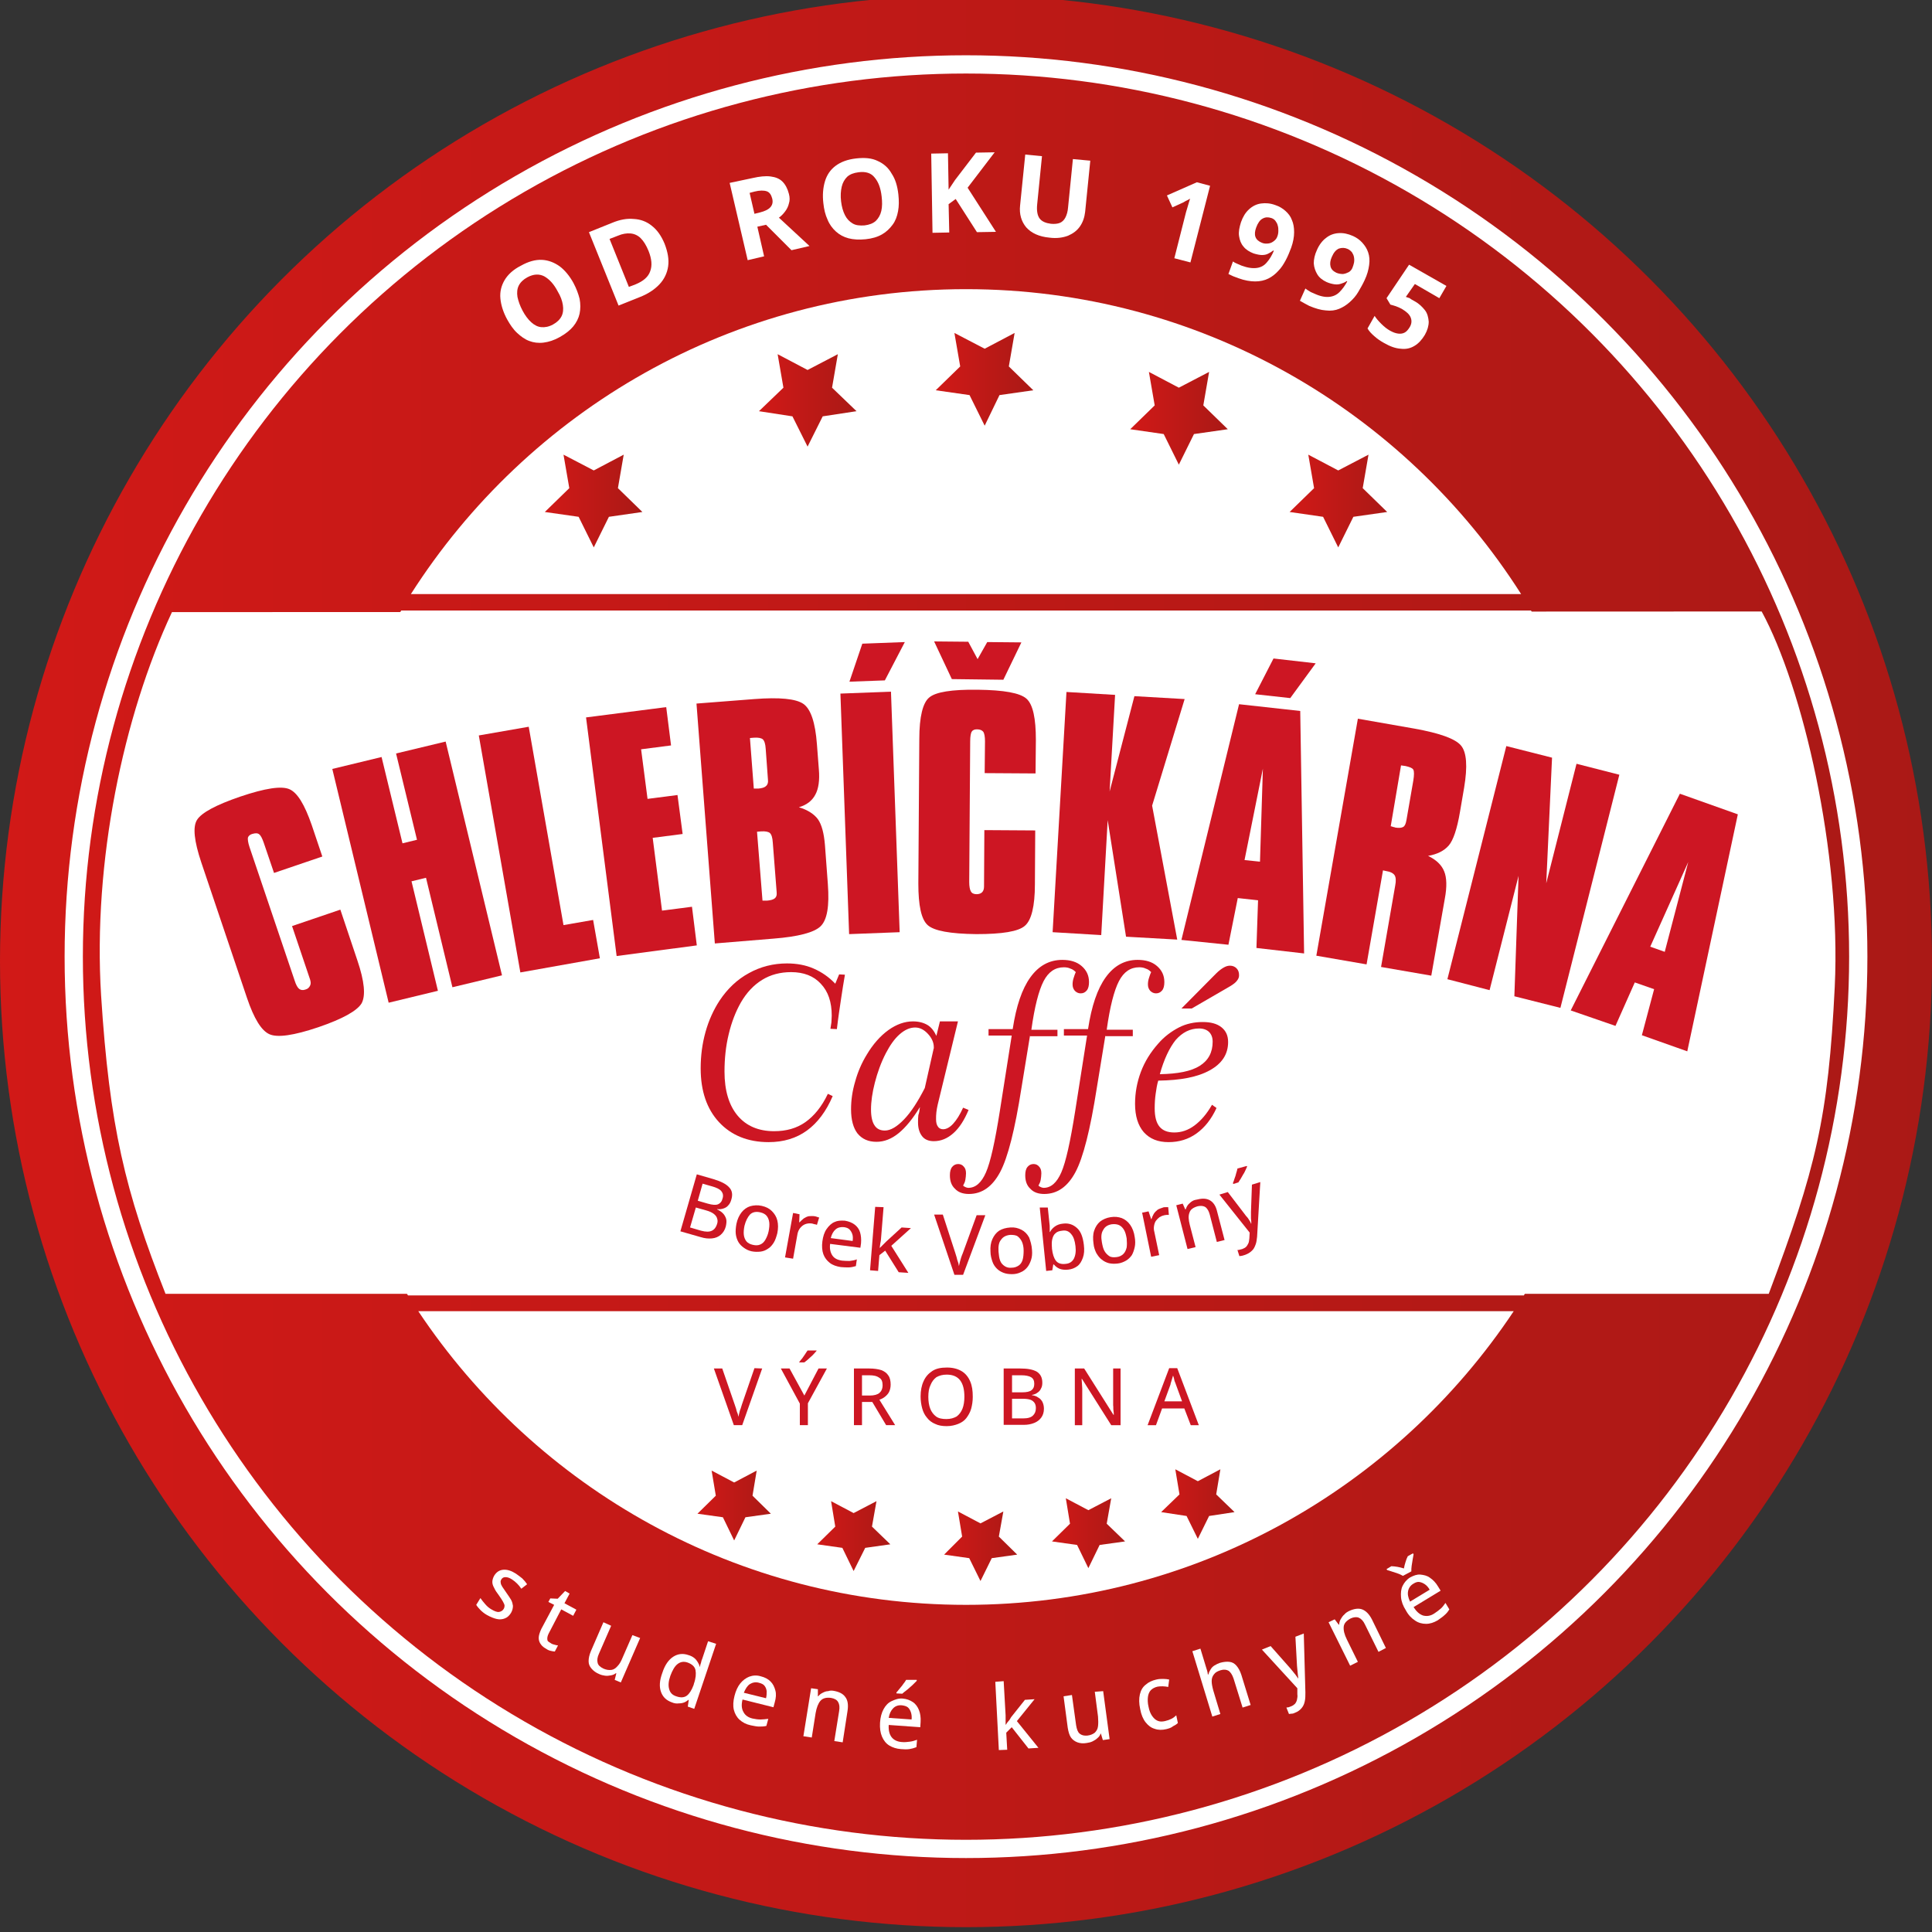 <?xml version="1.0" encoding="utf-8"?>
<!-- Generator: Adobe Illustrator 27.6.1, SVG Export Plug-In . SVG Version: 6.00 Build 0)  -->
<svg version="1.1" id="Vrstva_1" xmlns="http://www.w3.org/2000/svg" xmlns:xlink="http://www.w3.org/1999/xlink" x="0px" y="0px"
	 viewBox="0 0 600 600" style="enable-background:new 0 0 600 600;" xml:space="preserve">
<rect x="0" y="0" width="600" height="600" fill="#333333" stroke="none"/>
<style type="text/css">
	.st0{fill:url(#SVGID_1_);}
	.st1{fill:#FFFFFF;}
	.st2{fill:url(#SVGID_00000070805502741047553080000012286616903452107172_);}
	.st3{fill:url(#SVGID_00000036215745201592855340000010694081383473362849_);}
	.st4{fill:url(#SVGID_00000050630280286577117180000005891935740368482457_);}
	.st5{fill:url(#SVGID_00000023240214070272725660000006047334245076208564_);}
	.st6{fill:url(#SVGID_00000173870266957544543560000005867595826119583382_);}
	.st7{fill:none;stroke:#FFFFFF;stroke-width:5.669;stroke-miterlimit:10;}
	.st8{fill:url(#SVGID_00000140012516948700624840000006673890698214017933_);}
	.st9{fill:url(#SVGID_00000163040282991910224820000002894968664185828781_);}
	.st10{fill:url(#SVGID_00000134963194623398814720000011486697150274039724_);}
	.st11{fill:url(#SVGID_00000128456217507033285200000004343844423825436308_);}
	.st12{fill:url(#SVGID_00000051372045955283411480000008178315572094670783_);}
	.st13{fill:#CD1623;}
</style>
<g id="Background">
</g>
<g id="Objects">
	
		<linearGradient id="SVGID_1_" gradientUnits="userSpaceOnUse" x1="0" y1="300.697" x2="600" y2="300.697" gradientTransform="matrix(1 0 0 -1 0 599.197)">
		<stop  offset="0" style="stop-color:#D11917"/>
		<stop  offset="1" style="stop-color:#AA1916"/>
	</linearGradient>
	<circle class="st0" cx="300" cy="298.5" r="300"/>
	<g>
		<path class="st1" d="M472.4,184.5c-36.2-56.9-99.9-94.7-172.4-94.7s-136.1,37.8-172.4,94.7H472.4z"/>
		<path class="st1" d="M473.3,402.2c19.6-31.3,30.9-68.4,30.9-108.1c0-38.2-10.5-74-28.8-104.6v0.1H124.6
			c-18.3,30.6-28.8,66.3-28.8,104.6c0,39.7,11.3,76.7,30.9,108.1h346.6V402.2z"/>
		<path class="st1" d="M129.9,407.2c36.6,54.9,99.1,91.2,170.1,91.2s133.5-36.2,170.1-91.2H129.9z"/>
	</g>
	<g>
		<g>
			
				<linearGradient id="SVGID_00000181077146166648918760000001970702184646649266_" gradientUnits="userSpaceOnUse" x1="169.245" y1="443.597" x2="199.514" y2="443.597" gradientTransform="matrix(1 0 0 -1 0 599.197)">
				<stop  offset="0" style="stop-color:#D11917"/>
				<stop  offset="1" style="stop-color:#AA1916"/>
			</linearGradient>
			<polygon style="fill:url(#SVGID_00000181077146166648918760000001970702184646649266_);" points="184.4,170 179.7,160.5 
				169.2,159 176.8,151.6 175,141.2 184.4,146.1 193.7,141.2 191.9,151.6 199.5,159 189.1,160.5 			"/>
		</g>
		<g>
			
				<linearGradient id="SVGID_00000049909894814216064590000000068589640775321020_" gradientUnits="userSpaceOnUse" x1="290.6" y1="481.397" x2="320.869" y2="481.397" gradientTransform="matrix(1 0 0 -1 0 599.197)">
				<stop  offset="0" style="stop-color:#D11917"/>
				<stop  offset="1" style="stop-color:#AA1916"/>
			</linearGradient>
			<polygon style="fill:url(#SVGID_00000049909894814216064590000000068589640775321020_);" points="305.8,132.2 301.1,122.7 
				290.6,121.2 298.2,113.8 296.4,103.4 305.8,108.3 315.1,103.4 313.3,113.8 320.9,121.2 310.4,122.7 			"/>
		</g>
		<g>
			
				<linearGradient id="SVGID_00000070108271585486307210000000430681624680743604_" gradientUnits="userSpaceOnUse" x1="351" y1="469.297" x2="381.269" y2="469.297" gradientTransform="matrix(1 0 0 -1 0 599.197)">
				<stop  offset="0" style="stop-color:#D11917"/>
				<stop  offset="1" style="stop-color:#AA1916"/>
			</linearGradient>
			<polygon style="fill:url(#SVGID_00000070108271585486307210000000430681624680743604_);" points="366.1,144.3 361.4,134.8 
				351,133.3 358.6,125.9 356.8,115.5 366.1,120.4 375.5,115.5 373.7,125.9 381.3,133.3 370.8,134.8 			"/>
		</g>
		<g>
			
				<linearGradient id="SVGID_00000052067757743394442680000017903304856675153821_" gradientUnits="userSpaceOnUse" x1="235.7" y1="474.847" x2="265.969" y2="474.847" gradientTransform="matrix(1 0 0 -1 0 599.197)">
				<stop  offset="0" style="stop-color:#D11917"/>
				<stop  offset="1" style="stop-color:#AA1916"/>
			</linearGradient>
			<polygon style="fill:url(#SVGID_00000052067757743394442680000017903304856675153821_);" points="250.8,138.7 246.1,129.3 
				235.7,127.7 243.3,120.4 241.5,110 250.8,114.9 260.2,110 258.4,120.4 266,127.7 255.5,129.3 			"/>
		</g>
		<g>
			
				<linearGradient id="SVGID_00000059267957223886152560000009698991954784987547_" gradientUnits="userSpaceOnUse" x1="400.5" y1="443.597" x2="430.769" y2="443.597" gradientTransform="matrix(1 0 0 -1 0 599.197)">
				<stop  offset="0" style="stop-color:#D11917"/>
				<stop  offset="1" style="stop-color:#AA1916"/>
			</linearGradient>
			<polygon style="fill:url(#SVGID_00000059267957223886152560000009698991954784987547_);" points="415.6,170 410.9,160.5 
				400.5,159 408.1,151.6 406.3,141.2 415.6,146.1 425,141.2 423.2,151.6 430.8,159 420.3,160.5 			"/>
		</g>
	</g>
	<circle class="st7" cx="300" cy="297.1" r="277.1"/>
	<g>
		<path class="st1" d="M158.7,500.9c-0.5,0.8-1.1,1.4-1.9,1.7c-0.7,0.3-1.6,0.4-2.5,0.2s-1.9-0.6-3-1.2c-0.9-0.5-1.6-1.1-2.1-1.6
			s-1-1.1-1.3-1.6l1.3-2.1c0.4,0.6,0.9,1.2,1.5,1.9c0.6,0.7,1.2,1.2,1.9,1.6c1,0.6,1.8,0.9,2.4,0.8c0.6-0.1,1.1-0.4,1.4-0.9
			c0.2-0.3,0.3-0.7,0.3-1s-0.2-0.8-0.5-1.3s-0.7-1.2-1.3-2s-1.1-1.5-1.4-2.2c-0.4-0.7-0.6-1.3-0.6-1.9s0.2-1.3,0.6-2
			c0.7-1.1,1.6-1.7,2.8-1.8c1.2-0.1,2.5,0.3,3.9,1.2c0.7,0.5,1.4,1,2,1.5c0.6,0.6,1.1,1.2,1.5,1.8l-1.8,1.4
			c-0.4-0.6-0.8-1.1-1.3-1.6s-1-0.9-1.6-1.3c-0.8-0.5-1.4-0.7-2-0.7s-1,0.2-1.3,0.7c-0.2,0.3-0.3,0.7-0.2,1c0,0.4,0.2,0.8,0.5,1.3
			s0.8,1.1,1.3,1.9c0.6,0.8,1,1.5,1.4,2.1c0.4,0.7,0.5,1.3,0.6,1.9C159.3,499.5,159.1,500.2,158.7,500.9z"/>
		<path class="st1" d="M171.2,510.4c0.3,0.2,0.7,0.3,1.1,0.4c0.4,0.1,0.7,0.2,1,0.2l-1,1.9c-0.3,0-0.7-0.1-1.2-0.2
			c-0.5-0.1-1-0.3-1.4-0.6c-0.7-0.4-1.3-0.8-1.7-1.4c-0.4-0.5-0.7-1.2-0.7-2s0.3-1.7,0.8-2.8l4-7.5l-1.8-0.9l0.6-1.1l2.3,0.1
			l2.3-2.4l1.4,0.8l-1.6,3l3.7,2l-1,1.9l-3.7-2l-3.9,7.5c-0.4,0.8-0.5,1.4-0.4,2S170.7,510,171.2,510.4z"/>
		<path class="st1" d="M198.8,508.7l-6,13.8l-1.9-0.8l0.5-2l-0.1-0.1c-0.5,0.4-1,0.6-1.6,0.7s-1.2,0.2-1.8,0.1s-1.2-0.2-1.8-0.5
			c-1-0.4-1.8-1-2.4-1.7c-0.6-0.7-0.9-1.4-0.9-2.3c0-0.9,0.2-1.9,0.7-3.1l3.9-9l2.4,1.1l-3.8,8.7c-0.5,1.1-0.6,2-0.4,2.8
			c0.2,0.8,0.8,1.3,1.8,1.8c0.9,0.4,1.7,0.5,2.5,0.4c0.7-0.1,1.3-0.5,1.9-1.2c0.6-0.6,1.1-1.5,1.5-2.5l3.1-7.1L198.8,508.7z"/>
		<path class="st1" d="M208.7,528.7c-1.7-0.6-2.8-1.6-3.4-3.2c-0.6-1.6-0.5-3.6,0.4-6c0.8-2.5,2-4.1,3.4-5s3-1.1,4.7-0.5
			c0.7,0.2,1.3,0.5,1.8,0.9s0.8,0.8,1.1,1.3s0.5,0.9,0.6,1.4h0.1c0-0.3,0.1-0.7,0.3-1.2c0.1-0.5,0.2-0.9,0.4-1.3l1.8-5.4l2.5,0.8
			l-6.8,20.2l-2-0.7l0.3-2.1h-0.1c-0.4,0.3-0.8,0.6-1.3,0.8s-1.1,0.3-1.7,0.3C210.1,529.1,209.4,529,208.7,528.7z M210,526.8
			c1.4,0.5,2.5,0.4,3.3-0.2c0.8-0.6,1.5-1.7,2.1-3.3l0.1-0.4c0.6-1.7,0.7-3.1,0.5-4.2c-0.2-1.1-1.1-1.9-2.5-2.4
			c-1.2-0.4-2.2-0.2-3.1,0.5c-0.9,0.7-1.6,2-2.2,3.6c-0.6,1.7-0.7,3-0.4,4.1C208.1,525.7,208.8,526.4,210,526.8z"/>
		<path class="st1" d="M236.3,520.6c1.2,0.3,2.2,0.8,3,1.6s1.2,1.7,1.5,2.8s0.2,2.3-0.2,3.7l-0.4,1.5l-9.6-2.4
			c-0.4,1.6-0.3,2.9,0.3,3.9c0.5,1,1.5,1.7,2.8,2c0.9,0.2,1.7,0.3,2.5,0.3c0.7,0,1.5-0.1,2.4-0.2L238,536c-0.8,0.2-1.6,0.2-2.3,0.2
			s-1.6-0.2-2.6-0.4c-1.4-0.3-2.5-0.9-3.4-1.7s-1.5-1.9-1.8-3.1c-0.3-1.3-0.2-2.7,0.2-4.3s1-2.9,1.8-3.9s1.8-1.7,2.8-2.1
			C233.8,520.3,235,520.2,236.3,520.6z M235.7,522.6c-1-0.3-2-0.1-2.8,0.4s-1.4,1.5-1.9,2.7l6.9,1.7c0.2-0.8,0.2-1.5,0.2-2.2
			c-0.1-0.7-0.3-1.2-0.7-1.7C237.1,523.1,236.5,522.8,235.7,522.6z"/>
		<path class="st1" d="M258.9,525.1c1.7,0.3,2.9,0.9,3.6,1.9c0.8,1,1,2.5,0.7,4.4l-1.5,9.7l-2.6-0.4l1.5-9.3
			c0.2-1.2,0.1-2.1-0.3-2.8s-1.1-1.1-2.2-1.3c-1.5-0.2-2.6,0.1-3.3,0.9s-1.2,2.1-1.5,3.8l-1.2,7.6l-2.6-0.4l2.4-14.9l2.1,0.3v2.2
			h0.1c0.4-0.5,0.8-0.8,1.4-1.1c0.6-0.3,1.1-0.5,1.7-0.5C257.7,525,258.3,525,258.9,525.1z"/>
		<path class="st1" d="M280.3,527.5c1.3,0.1,2.3,0.5,3.2,1.1c0.9,0.6,1.5,1.5,1.9,2.5s0.6,2.3,0.5,3.7l-0.1,1.6l-9.8-0.7
			c-0.1,1.6,0.2,2.9,0.9,3.8c0.7,0.9,1.8,1.4,3.1,1.5c0.9,0.1,1.7,0,2.5-0.1s1.5-0.3,2.3-0.6l-0.2,2.3c-0.8,0.3-1.5,0.5-2.2,0.6
			s-1.6,0.1-2.6,0c-1.4-0.1-2.6-0.5-3.6-1.1s-1.8-1.6-2.3-2.8s-0.7-2.6-0.6-4.3s0.5-3.1,1.1-4.2c0.6-1.1,1.4-2,2.5-2.5
			S279,527.4,280.3,527.5z M280.1,529.6c-1.1-0.1-2,0.2-2.7,0.9s-1.2,1.7-1.4,3l7.1,0.5c0.1-0.8,0-1.6-0.2-2.2
			c-0.2-0.6-0.5-1.2-1-1.6C281.5,529.9,280.9,529.7,280.1,529.6z M284.7,521.7v0.3c-0.2,0.2-0.5,0.5-0.9,0.9s-0.7,0.7-1.2,1.1
			c-0.4,0.4-0.8,0.7-1.3,1.1c-0.4,0.3-0.8,0.6-1.1,0.9l-1.8-0.1v-0.3c0.3-0.3,0.6-0.7,1-1.2s0.8-0.9,1.1-1.4
			c0.4-0.5,0.7-0.9,0.9-1.3H284.7z"/>
		<path class="st1" d="M311.7,522.1l0.6,10.6c0,0.4,0,0.9,0,1.4s0,1,0,1.5h0.1c0.2-0.3,0.4-0.7,0.8-1.1s0.6-0.9,0.8-1.2l4.3-5.4
			l3-0.2l-5.5,6.8l6.7,8.3l-3.1,0.2l-5.2-6.6l-1.7,1.7l0.3,5.3l-2.6,0.1l-1.1-21.2L311.7,522.1z"/>
		<path class="st1" d="M342.6,525.2l2,14.9l-2.1,0.3l-0.6-2h-0.1c-0.2,0.6-0.5,1-1,1.4c-0.4,0.4-0.9,0.7-1.5,1s-1.2,0.4-1.8,0.5
			c-1.1,0.2-2.1,0.1-2.9-0.2s-1.5-0.8-2-1.5s-0.8-1.8-1-3l-1.3-9.8l2.6-0.4l1.3,9.4c0.2,1.2,0.5,2.1,1.1,2.6s1.4,0.7,2.4,0.6
			c1-0.1,1.8-0.5,2.3-0.9c0.5-0.5,0.9-1.1,1-2s0.1-1.8,0-3l-1-7.7L342.6,525.2z"/>
		<path class="st1" d="M362.2,537c-1.3,0.3-2.5,0.3-3.6-0.1c-1.1-0.3-2-1-2.8-2s-1.4-2.4-1.7-4.1c-0.4-1.8-0.4-3.3-0.1-4.6
			s0.9-2.3,1.8-3c0.9-0.8,2-1.3,3.3-1.6c0.8-0.2,1.5-0.2,2.2-0.2s1.3,0.1,1.8,0.2l-0.3,2.3c-0.5-0.1-1.1-0.2-1.7-0.2s-1.1,0-1.6,0.1
			c-0.9,0.2-1.6,0.6-2.1,1.1s-0.8,1.3-0.9,2.1s-0.1,1.9,0.2,3.1c0.2,1.1,0.6,2.1,1.1,2.8s1,1.2,1.7,1.5s1.4,0.3,2.3,0.1
			c0.8-0.2,1.4-0.4,2-0.7s1.1-0.7,1.5-1.1l0.5,2.4c-0.4,0.4-0.9,0.7-1.5,1C363.7,536.6,363,536.8,362.2,537z"/>
		<path class="st1" d="M372.8,512l1.7,5.6c0.1,0.4,0.3,0.9,0.4,1.3c0.1,0.4,0.2,0.8,0.2,1.1h0.2c0.1-0.6,0.4-1.1,0.7-1.6
			c0.3-0.5,0.7-0.9,1.2-1.2s1.1-0.6,1.7-0.8c1.1-0.3,2.1-0.4,2.9-0.3c0.9,0.1,1.6,0.5,2.2,1.2s1.1,1.6,1.5,2.8l2.9,9.4l-2.5,0.8
			l-2.8-9c-0.4-1.2-0.9-1.9-1.5-2.4c-0.7-0.4-1.5-0.5-2.5-0.2s-1.7,0.7-2.1,1.3c-0.5,0.6-0.7,1.3-0.7,2.1s0.2,1.8,0.5,2.9l2.2,7.3
			l-2.5,0.8l-6.2-20.3L372.8,512z"/>
		<path class="st1" d="M391.9,512.3l2.7-1.1l6.1,6.9c0.3,0.4,0.6,0.7,0.9,1.1c0.3,0.3,0.5,0.7,0.8,1c0.2,0.3,0.5,0.7,0.7,1h0.1
			c-0.1-0.5-0.1-1.1-0.2-1.7c-0.1-0.7-0.1-1.4-0.2-2.1l-0.5-9.1l2.6-1l0.5,18.3c0,1,0,1.9-0.2,2.8s-0.5,1.5-1,2.1s-1.2,1.1-2,1.4
			c-0.4,0.2-0.7,0.3-1.1,0.3s-0.6,0.1-0.8,0.1l-0.8-2c0.2,0,0.4-0.1,0.7-0.1c0.3-0.1,0.5-0.2,0.8-0.3c0.5-0.2,0.9-0.5,1.2-0.8
			c0.3-0.4,0.5-0.8,0.6-1.3s0.2-1,0.1-1.6v-1.9L391.9,512.3z"/>
		<path class="st1" d="M419,500.3c1.5-0.7,2.9-0.9,4-0.5s2.2,1.4,3.1,3.2l4.3,8.8l-2.3,1.2l-4.2-8.5c-0.5-1.1-1.2-1.8-1.9-2.1
			c-0.7-0.3-1.6-0.2-2.5,0.2c-1.3,0.7-2.1,1.5-2.2,2.6s0.2,2.4,1,4l3.4,6.9l-2.4,1.2l-6.7-13.5l1.9-0.9l1.3,1.7l0.1-0.1
			c0-0.6,0.2-1.2,0.5-1.7s0.6-1,1.1-1.4C417.9,500.9,418.4,500.6,419,500.3z"/>
		<path class="st1" d="M435.7,489.4c-0.4-0.2-0.9-0.5-1.5-0.7s-1.2-0.4-1.8-0.6c-0.6-0.2-1.2-0.4-1.6-0.5l-0.2-0.3l1.5-0.9
			c0.6,0,1.2,0.1,1.9,0.2c0.7,0.1,1.3,0.3,2,0.5c0.1-0.7,0.3-1.3,0.5-2s0.4-1.2,0.7-1.8l1.6-0.9l0.2,0.3c-0.1,0.5-0.2,1-0.3,1.7
			c-0.1,0.6-0.2,1.3-0.3,1.9c-0.1,0.6-0.1,1.2-0.1,1.7L435.7,489.4z M437.9,489.9c1.1-0.6,2.2-1,3.2-0.9s2.1,0.3,3,1
			c0.9,0.6,1.8,1.5,2.5,2.7l0.8,1.3l-8.4,5.1c0.9,1.4,1.8,2.2,2.9,2.6c1.1,0.3,2.3,0.2,3.5-0.6c0.8-0.5,1.4-1,2-1.5s1-1.1,1.5-1.8
			l1.2,2c-0.4,0.7-0.9,1.3-1.5,1.8c-0.5,0.5-1.3,1-2.1,1.6c-1.2,0.7-2.4,1.1-3.6,1.1s-2.4-0.3-3.4-1c-1.1-0.7-2.1-1.7-2.9-3.2
			c-0.9-1.4-1.4-2.8-1.5-4.1c-0.1-1.3,0-2.5,0.5-3.5S436.8,490.6,437.9,489.9z M439,491.8c-0.9,0.5-1.5,1.3-1.7,2.3s0,2,0.6,3.3
			l6.1-3.7c-0.4-0.7-0.9-1.3-1.5-1.7s-1.1-0.6-1.7-0.7C440.3,491.2,439.6,491.4,439,491.8z"/>
	</g>
	<g>
		<path class="st1" d="M178.1,87.9c0.9,1.7,1.5,3.3,1.9,4.9c0.3,1.6,0.3,3.1,0,4.6c-0.3,1.4-1,2.8-2,4s-2.4,2.3-4.2,3.3
			s-3.4,1.5-5,1.7s-3.1,0-4.4-0.5c-1.4-0.5-2.6-1.4-3.8-2.5s-2.2-2.6-3.1-4.2c-1.2-2.2-1.9-4.4-2.1-6.5c-0.2-2.1,0.3-4,1.3-5.7
			s2.7-3.3,5.1-4.5c2.3-1.3,4.5-1.9,6.5-1.8s3.8,0.8,5.5,2C175.4,83.9,176.9,85.7,178.1,87.9z M162.3,96.5c0.8,1.5,1.7,2.7,2.7,3.6
			s2,1.4,3.1,1.5s2.3-0.1,3.6-0.8c1.3-0.7,2.2-1.6,2.7-2.6s0.6-2.2,0.4-3.5s-0.7-2.7-1.6-4.2c-1.2-2.3-2.6-3.8-4.2-4.7
			c-1.6-0.8-3.3-0.7-5.2,0.3c-1.3,0.7-2.2,1.6-2.7,2.6s-0.6,2.2-0.4,3.5C161,93.6,161.5,95,162.3,96.5z"/>
		<path class="st1" d="M206.4,75.7c1,2.6,1.4,4.9,1.1,7c-0.3,2.1-1.2,4-2.7,5.6s-3.6,3-6.2,4l-6.5,2.6l-9.2-22.8l7.2-2.9
			c2.4-1,4.6-1.4,6.7-1.2c2.1,0.1,4,0.8,5.6,2.1C204.1,71.4,205.4,73.3,206.4,75.7z M201.4,77.9c-0.7-1.7-1.5-3-2.4-3.9
			s-2-1.4-3.2-1.5s-2.5,0.1-3.9,0.7l-2.6,1l6,14.9l2.1-0.8c2.4-1,3.9-2.3,4.5-4C202.6,82.5,202.4,80.4,201.4,77.9z"/>
		<path class="st1" d="M233.7,55.3c2.2-0.5,4-0.7,5.6-0.5s2.8,0.7,3.7,1.6c0.9,0.9,1.6,2.2,2,3.8c0.3,1.1,0.3,2.1,0,3
			c-0.2,0.9-0.6,1.7-1.2,2.5s-1.2,1.4-1.9,1.9l9.5,8.8l-5.6,1.3l-7.9-7.9l-2.7,0.6l2.1,9.2l-5.1,1.2l-5.6-24L233.7,55.3z
			 M234.3,59.5l-1.5,0.4l1.5,6.5l1.6-0.4c1.7-0.4,2.8-1,3.4-1.7c0.6-0.7,0.8-1.6,0.5-2.7c-0.3-1.1-0.8-1.9-1.7-2.2
			C237.2,59.1,235.9,59.1,234.3,59.5z"/>
		<path class="st1" d="M279,60.4c0.2,1.9,0.2,3.6-0.1,5.2c-0.3,1.6-0.8,3-1.7,4.2s-1.9,2.2-3.3,3s-3.1,1.3-5.1,1.5s-3.8,0.1-5.3-0.3
			s-2.8-1.1-3.9-2.1s-2-2.2-2.6-3.7c-0.7-1.5-1.1-3.2-1.3-5.1c-0.3-2.5-0.1-4.8,0.5-6.8c0.6-2,1.7-3.6,3.3-4.8
			c1.6-1.2,3.7-2,6.4-2.3c2.7-0.3,4.9-0.1,6.7,0.8c1.8,0.8,3.3,2.1,4.3,3.9C278.1,55.7,278.7,57.8,279,60.4z M261.2,62.5
			c0.2,1.7,0.6,3.1,1.2,4.3s1.4,2,2.4,2.6s2.2,0.7,3.7,0.6c1.5-0.2,2.6-0.6,3.5-1.4c0.8-0.8,1.4-1.8,1.7-3.1
			c0.3-1.3,0.3-2.8,0.1-4.5c-0.3-2.6-1-4.5-2.2-5.9c-1.1-1.4-2.8-1.9-5-1.6c-1.5,0.2-2.6,0.6-3.5,1.4c-0.8,0.8-1.4,1.8-1.7,3.1
			S261,60.8,261.2,62.5z"/>
		<path class="st1" d="M309.3,72l-5.9,0.1l-6.6-10.3l-2.2,1.6l0.2,8.8l-5.2,0.1l-0.4-24.6l5.2-0.1l0.2,11.3c0.3-0.5,0.7-1,1-1.5
			s0.7-1,1-1.5l6.5-8.5l5.8-0.1l-8.4,11L309.3,72z"/>
		<path class="st1" d="M338.6,49.9L337,65.8c-0.2,1.7-0.7,3.2-1.6,4.5s-2.1,2.2-3.7,2.9c-1.6,0.6-3.5,0.9-5.8,0.6
			c-3.2-0.3-5.6-1.4-7.2-3.2c-1.5-1.8-2.2-4.1-1.9-6.8l1.6-15.8l5.2,0.5l-1.5,15c-0.2,2,0.1,3.5,0.8,4.4c0.7,0.9,1.9,1.4,3.5,1.6
			c1.1,0.1,2.1,0,2.8-0.3c0.7-0.3,1.3-0.9,1.7-1.7c0.4-0.8,0.7-1.8,0.8-3.1l1.5-15L338.6,49.9z"/>
		<path class="st1" d="M369.7,81.5l-5-1.3l3.5-13.8c0.1-0.4,0.2-0.8,0.4-1.4c0.2-0.6,0.3-1.1,0.5-1.7c0.2-0.6,0.3-1.1,0.5-1.6
			c-0.2,0.1-0.5,0.3-0.9,0.5c-0.5,0.2-0.9,0.5-1.3,0.7l-3.3,1.5l-1.7-3.7l9.3-4.1l4.1,1.1L369.7,81.5z"/>
		<path class="st1" d="M401,76.9c-0.5,1.3-1,2.6-1.7,3.9s-1.4,2.4-2.3,3.3c-0.9,1-1.9,1.8-3.1,2.4s-2.6,0.9-4.1,0.9s-3.3-0.3-5.2-1
			c-0.5-0.2-1-0.4-1.6-0.6c-0.6-0.3-1.1-0.5-1.5-0.7l1.4-3.9c0.4,0.3,0.8,0.5,1.3,0.7s0.9,0.4,1.4,0.6c1.9,0.7,3.5,0.9,4.8,0.7
			c1.3-0.2,2.3-0.8,3.1-1.8c0.8-0.9,1.5-2.1,2.1-3.5l-0.2-0.1c-0.5,0.4-1,0.7-1.6,1s-1.2,0.4-1.9,0.4c-0.7,0-1.6-0.2-2.6-0.5
			c-1.3-0.5-2.4-1.2-3.1-2.1c-0.8-0.9-1.2-2-1.4-3.3s0.1-2.7,0.6-4.3c0.6-1.7,1.4-3,2.5-4s2.3-1.6,3.7-1.8s2.9-0.1,4.5,0.5
			c1.2,0.4,2.2,1,3.1,1.8s1.6,1.7,2,2.8c0.5,1.1,0.7,2.4,0.7,3.8C401.9,73.6,401.6,75.2,401,76.9z M394.8,67.7
			c-1-0.3-1.8-0.3-2.7,0.2c-0.8,0.4-1.5,1.4-2,2.8c-0.4,1.1-0.5,2.1-0.2,2.9s1,1.4,2,1.8c0.7,0.3,1.4,0.3,2.1,0.2s1.2-0.4,1.7-0.8
			s0.8-0.8,1-1.4c0.2-0.5,0.3-1.1,0.3-1.7s0-1.1-0.2-1.7c-0.1-0.5-0.4-1-0.7-1.4C395.8,68.2,395.4,67.9,394.8,67.7z"/>
		<path class="st1" d="M423.8,87c-0.6,1.3-1.3,2.5-2,3.7s-1.6,2.2-2.6,3.1s-2.1,1.6-3.3,2.1c-1.2,0.5-2.6,0.7-4.2,0.5
			c-1.5-0.1-3.2-0.6-5.1-1.4c-0.4-0.2-0.9-0.5-1.5-0.8s-1-0.6-1.4-0.8l1.7-3.8c0.4,0.3,0.8,0.6,1.2,0.8c0.4,0.3,0.9,0.5,1.4,0.7
			c1.9,0.9,3.4,1.2,4.7,1.1s2.4-0.6,3.3-1.5s1.7-2,2.4-3.3l-0.2-0.1c-0.5,0.4-1.1,0.6-1.7,0.8c-0.6,0.2-1.2,0.3-2,0.2
			c-0.7-0.1-1.6-0.3-2.5-0.7c-1.3-0.6-2.3-1.4-2.9-2.4s-1-2.1-1.1-3.4c0-1.3,0.3-2.7,1-4.2c0.7-1.6,1.7-2.9,2.8-3.7
			c1.1-0.9,2.4-1.4,3.9-1.5s2.9,0.2,4.5,0.9c1.1,0.5,2.1,1.2,2.9,2.1s1.4,1.8,1.8,3s0.5,2.4,0.3,3.9C425,83.8,424.6,85.3,423.8,87z
			 M418.5,77.3c-0.9-0.4-1.8-0.4-2.7-0.1c-0.9,0.4-1.6,1.2-2.2,2.6c-0.5,1.1-0.6,2.1-0.4,2.9c0.2,0.9,0.8,1.5,1.8,2
			c0.7,0.3,1.4,0.4,2.1,0.4c0.7-0.1,1.2-0.3,1.8-0.6c0.5-0.3,0.9-0.8,1.1-1.3s0.4-1.1,0.5-1.6c0.1-0.6,0.1-1.1,0-1.7s-0.3-1-0.6-1.5
			C419.5,77.9,419,77.5,418.5,77.3z"/>
		<path class="st1" d="M439.4,93.6c1.3,0.7,2.3,1.7,3.1,2.7s1.1,2.3,1.2,3.6c0,1.3-0.4,2.7-1.2,4.1c-0.9,1.5-2,2.7-3.2,3.4
			c-1.3,0.8-2.7,1.1-4.3,0.9c-1.6-0.1-3.3-0.7-5.2-1.8c-1.1-0.6-2.1-1.3-3-2.1s-1.6-1.5-2.1-2.4l2.2-3.9c0.5,0.8,1.2,1.6,2.1,2.5
			s1.8,1.6,2.7,2.1c0.9,0.5,1.7,0.8,2.5,0.9s1.4,0,2-0.3s1.1-0.9,1.6-1.7c0.6-1,0.7-2,0.3-3c-0.4-1-1.3-1.8-2.8-2.7
			c-0.6-0.3-1.2-0.6-1.8-0.8c-0.7-0.2-1.2-0.4-1.7-0.5l-1.2-2l7-10.4l11.6,6.6l-2.2,3.8l-7.6-4.4l-2.8,4c0.4,0.1,0.8,0.3,1.2,0.4
			C438.1,92.9,438.7,93.2,439.4,93.6z"/>
	</g>
	<g>
		<g>
			
				<linearGradient id="SVGID_00000170245912611196832470000015285812425093210044_" gradientUnits="userSpaceOnUse" x1="216.63" y1="131.647" x2="239.384" y2="131.647" gradientTransform="matrix(1 0 0 -1 0 599.197)">
				<stop  offset="0" style="stop-color:#D11917"/>
				<stop  offset="1" style="stop-color:#AA1916"/>
			</linearGradient>
			<polygon style="fill:url(#SVGID_00000170245912611196832470000015285812425093210044_);" points="228,478.4 224.5,471.2 
				216.6,470.1 222.3,464.5 221,456.7 228,460.4 235,456.7 233.7,464.5 239.4,470.1 231.5,471.2 			"/>
		</g>
		<g>
			
				<linearGradient id="SVGID_00000178188241261148038370000005922559084627919514_" gradientUnits="userSpaceOnUse" x1="293.151" y1="118.997" x2="315.905" y2="118.997" gradientTransform="matrix(1 0 0 -1 0 599.197)">
				<stop  offset="0" style="stop-color:#D11917"/>
				<stop  offset="1" style="stop-color:#AA1916"/>
			</linearGradient>
			<polygon style="fill:url(#SVGID_00000178188241261148038370000005922559084627919514_);" points="304.5,491 301,483.9 
				293.2,482.8 298.8,477.2 297.5,469.4 304.5,473.1 311.6,469.4 310.2,477.2 315.9,482.8 308,483.9 			"/>
		</g>
		<g>
			
				<linearGradient id="SVGID_00000179638527569508334040000009107859601722244236_" gradientUnits="userSpaceOnUse" x1="253.759" y1="122.147" x2="276.512" y2="122.147" gradientTransform="matrix(1 0 0 -1 0 599.197)">
				<stop  offset="0" style="stop-color:#D11917"/>
				<stop  offset="1" style="stop-color:#AA1916"/>
			</linearGradient>
			<polygon style="fill:url(#SVGID_00000179638527569508334040000009107859601722244236_);" points="265.1,487.9 261.6,480.7 
				253.8,479.6 259.4,474.1 258.1,466.2 265.1,469.9 272.2,466.2 270.8,474.1 276.5,479.6 268.7,480.7 			"/>
		</g>
		<g>
			
				<linearGradient id="SVGID_00000060721473736599985500000003944082499103123364_" gradientUnits="userSpaceOnUse" x1="360.6" y1="132.097" x2="383.354" y2="132.097" gradientTransform="matrix(1 0 0 -1 0 599.197)">
				<stop  offset="0" style="stop-color:#D11917"/>
				<stop  offset="1" style="stop-color:#AA1916"/>
			</linearGradient>
			<polygon style="fill:url(#SVGID_00000060721473736599985500000003944082499103123364_);" points="372,477.9 368.5,470.8 
				360.6,469.6 366.3,464.1 365,456.3 372,460 379,456.3 377.7,464.1 383.4,469.6 375.5,470.8 			"/>
		</g>
		<g>
			
				<linearGradient id="SVGID_00000177463286431799197330000001053461714797459347_" gradientUnits="userSpaceOnUse" x1="326.657" y1="123.047" x2="349.411" y2="123.047" gradientTransform="matrix(1 0 0 -1 0 599.197)">
				<stop  offset="0" style="stop-color:#D11917"/>
				<stop  offset="1" style="stop-color:#AA1916"/>
			</linearGradient>
			<polygon style="fill:url(#SVGID_00000177463286431799197330000001053461714797459347_);" points="338,487 334.5,479.8 
				326.7,478.7 332.3,473.2 331,465.3 338,469 345.1,465.3 343.7,473.2 349.4,478.7 341.5,479.8 			"/>
		</g>
	</g>
	<g>
		<path class="st13" d="M236.7,425l-6.2,17.6h-2.6l-6.2-17.6h2.6l3.9,11.3c0.1,0.4,0.3,0.8,0.4,1.2s0.2,0.9,0.4,1.3s0.2,0.8,0.3,1.2
			c0.1-0.4,0.2-0.8,0.3-1.2s0.2-0.9,0.4-1.3c0.1-0.4,0.3-0.9,0.4-1.3l3.9-11.3L236.7,425L236.7,425z"/>
		<path class="st13" d="M249.8,433.4l4.4-8.4h2.6l-5.9,10.8v6.8h-2.5v-6.7l-5.9-10.9h2.7L249.8,433.4z M253.6,419.3v0.2
			c-0.2,0.2-0.4,0.5-0.7,0.8s-0.6,0.7-1,1s-0.7,0.7-1.1,1s-0.7,0.6-1,0.8h-1.6V423c0.3-0.3,0.5-0.7,0.9-1.1c0.3-0.4,0.6-0.9,0.9-1.3
			c0.3-0.5,0.6-0.9,0.8-1.2h2.8V419.3z"/>
		<path class="st13" d="M270,425c1.5,0,2.7,0.2,3.7,0.5c1,0.4,1.7,0.9,2.2,1.7c0.5,0.7,0.7,1.7,0.7,2.8c0,0.9-0.2,1.7-0.5,2.3
			c-0.3,0.6-0.8,1.1-1.3,1.5s-1.1,0.7-1.7,0.9l4.9,7.9h-2.8l-4.3-7.2h-3.2v7.2h-2.5V425H270z M269.9,427.1h-2.2v6.3h2.4
			c1.4,0,2.4-0.3,3-0.8s1-1.3,1-2.4s-0.3-1.9-1-2.3C272.3,427.3,271.3,427.1,269.9,427.1z"/>
		<path class="st13" d="M302.1,433.8c0,1.4-0.2,2.6-0.5,3.7s-0.9,2.1-1.5,2.9s-1.5,1.4-2.5,1.8s-2.2,0.7-3.6,0.7s-2.6-0.2-3.6-0.7
			c-1-0.4-1.9-1.1-2.5-1.9c-0.7-0.8-1.2-1.8-1.5-2.9s-0.5-2.4-0.5-3.7c0-1.8,0.3-3.4,0.9-4.7c0.6-1.4,1.5-2.4,2.7-3.2
			c1.2-0.8,2.7-1.1,4.6-1.1c1.8,0,3.3,0.4,4.5,1.1s2.1,1.8,2.7,3.2S302.1,431.9,302.1,433.8z M288.3,433.8c0,1.4,0.2,2.7,0.6,3.7
			s1,1.8,1.8,2.4s1.9,0.8,3.2,0.8c1.3,0,2.3-0.3,3.2-0.8c0.8-0.6,1.4-1.4,1.8-2.4s0.6-2.3,0.6-3.7c0-2.2-0.4-3.9-1.3-5.1
			s-2.3-1.8-4.2-1.8c-1.3,0-2.3,0.3-3.2,0.8c-0.8,0.6-1.4,1.4-1.8,2.4C288.5,431.1,288.3,432.3,288.3,433.8z"/>
		<path class="st13" d="M311.8,425h5.1c2.2,0,3.9,0.3,5.1,1c1.1,0.7,1.7,1.8,1.7,3.4c0,0.7-0.1,1.3-0.4,1.8c-0.2,0.5-0.6,1-1.1,1.3
			c-0.5,0.4-1.1,0.6-1.7,0.7v0.1c0.7,0.1,1.4,0.3,1.9,0.7c0.6,0.3,1,0.8,1.3,1.3c0.3,0.6,0.5,1.3,0.5,2.2c0,1.1-0.3,2-0.8,2.7
			s-1.2,1.3-2.2,1.7s-2,0.6-3.3,0.6h-6.2V425H311.8z M314.3,432.4h3.1c1.4,0,2.4-0.2,3-0.7s0.8-1.1,0.8-2s-0.3-1.6-1-2
			s-1.7-0.6-3.1-0.6h-2.8V432.4z M314.3,434.4v6.1h3.4c1.5,0,2.5-0.3,3.1-0.9s0.9-1.3,0.9-2.3c0-0.6-0.1-1.1-0.4-1.6
			c-0.3-0.4-0.7-0.8-1.3-1c-0.6-0.2-1.4-0.3-2.4-0.3L314.3,434.4L314.3,434.4z"/>
		<path class="st13" d="M348.1,442.6h-3l-9.1-14.4h-0.1c0,0.4,0.1,0.9,0.1,1.4s0.1,1.1,0.1,1.6c0,0.6,0,1.1,0,1.7v9.7h-2.3V425h2.9
			l9.1,14.4h0.1c0-0.4,0-0.8-0.1-1.3s0-1.1-0.1-1.7c0-0.6,0-1.1,0-1.7V425h2.3v17.6H348.1z"/>
		<path class="st13" d="M369.8,442.6l-2-5.2h-6.9l-1.9,5.2h-2.6l6.7-17.7h2.5l6.7,17.7H369.8z M367.1,435.2l-1.9-5.2
			c-0.1-0.2-0.1-0.4-0.3-0.8s-0.2-0.7-0.3-1.1c-0.1-0.4-0.2-0.7-0.3-0.9c-0.1,0.3-0.2,0.7-0.3,1s-0.2,0.7-0.3,1s-0.2,0.6-0.2,0.8
			l-1.9,5.2H367.1z"/>
	</g>
</g>
<g id="Caffe">
	<path class="st1" d="M569.8,306.4c-2,40.9-5.9,56.6-20.5,95.4H51.4c-12.6-31.9-17.4-52.1-20-92.6c-2.6-41.6,6.9-86.8,22-119.1
		l493.7-0.2C559.9,213.4,571.8,264.7,569.8,306.4z"/>
	<g>
		<path class="st13" d="M258.6,340.4c-2,4.7-4.7,8.3-8,10.7c-3.3,2.4-7.3,3.6-11.9,3.6c-6.4,0-11.6-2.1-15.4-6.2
			c-3.8-4.1-5.7-9.7-5.7-16.7c0-4,0.5-7.7,1.5-11.3c1-3.6,2.5-6.9,4.4-9.8c2.4-3.6,5.4-6.5,9.1-8.5c3.6-2,7.6-3,11.8-3
			c3,0,5.8,0.5,8.3,1.6s4.7,2.6,6.7,4.7l1.2-2.9l1.8,0.1c-0.4,2.3-0.8,4.8-1.2,7.5c-0.4,2.7-0.9,5.9-1.3,9.4l-2-0.1
			c0.1-0.7,0.2-1.3,0.3-2c0-0.6,0.1-1.3,0.1-2.1c0-4.2-1.1-7.5-3.4-9.9c-2.2-2.4-5.3-3.6-9.2-3.6c-3.4,0-6.4,0.8-9,2.4
			s-4.8,3.9-6.6,7c-1.6,2.8-2.9,6.1-3.8,9.9c-0.9,3.7-1.3,7.6-1.3,11.6c0,5.9,1.4,10.5,4.1,13.7c2.7,3.2,6.5,4.8,11.3,4.8
			c3.8,0,7-0.9,9.7-2.8s5.1-4.8,7-8.8L258.6,340.4z"/>
		<path class="st13" d="M285.7,343.8c-2.2,3.6-4.4,6.3-6.6,8.1s-4.5,2.7-6.9,2.7c-2.6,0-4.5-0.9-5.9-2.6c-1.3-1.7-2-4.2-2-7.5
			c0-2.8,0.4-5.7,1.3-8.7c0.8-2.9,2-5.7,3.6-8.3c1.9-3.2,4.2-5.8,6.7-7.6c2.5-1.8,5.1-2.7,7.6-2.7c1.8,0,3.3,0.4,4.5,1.1
			s2.1,1.9,2.8,3.4l1.1-4.5h5.6l-6.3,25.9c-0.2,0.8-0.3,1.6-0.4,2.3c-0.1,0.8-0.1,1.5-0.1,2.2c0,1,0.2,1.8,0.6,2.3
			c0.4,0.6,1,0.8,1.6,0.8c1,0,2.1-0.6,3.1-1.7c1.1-1.2,2.1-2.8,3.1-5l1.7,0.7c-1.3,3.1-2.8,5.5-4.7,7.2c-1.9,1.7-3.9,2.5-6.1,2.5
			c-1.6,0-2.8-0.5-3.6-1.5c-0.8-1-1.3-2.4-1.3-4.3c0-0.7,0-1.5,0.1-2.3C285.4,345.8,285.6,344.8,285.7,343.8z M289.9,325.9
			c0-0.1,0-0.2,0.1-0.3c0-0.1,0-0.2,0-0.4c0-1.4-0.6-2.8-1.8-4.1c-1.2-1.3-2.5-2-4-2c-1.6,0-3.2,0.7-4.8,2.1c-1.6,1.4-3,3.4-4.3,5.9
			c-1.5,2.9-2.6,6-3.4,9.1s-1.2,5.9-1.2,8.4c0,2.2,0.4,3.9,1.1,4.9c0.7,1.1,1.8,1.6,3.2,1.6c1.8,0,3.8-1.2,6-3.5s4.3-5.6,6.4-9.7
			L289.9,325.9z"/>
		<path class="st13" d="M319.9,321.5l-2.7,16.5c-2,12.8-4.2,21.5-6.6,26s-5.6,6.8-9.7,6.8c-1.8,0-3.3-0.5-4.3-1.6
			c-1.1-1-1.6-2.4-1.6-4.2c0-1.1,0.2-2,0.7-2.6s1.1-0.9,1.9-0.9c0.7,0,1.3,0.3,1.7,0.8c0.5,0.5,0.7,1.2,0.7,2.1c0,0.7-0.1,1.3-0.2,2
			s-0.4,1.2-0.7,1.8c0.2,0.2,0.5,0.4,0.8,0.5s0.5,0.2,0.8,0.2c2.3,0,4.1-1.6,5.5-4.8c1.4-3.2,2.8-9.5,4.3-19l3.7-23.5H307v-2h7.5
			c1.1-7.2,2.9-12.5,5.5-16.1s5.9-5.4,9.9-5.4c2.5,0,4.5,0.6,6,1.9s2.3,2.9,2.3,5c0,1.1-0.2,2-0.7,2.6s-1.1,0.9-1.9,0.9
			c-0.7,0-1.3-0.3-1.8-0.8c-0.5-0.6-0.7-1.2-0.7-2c0-0.6,0.1-1.3,0.3-1.9s0.4-1.3,0.7-1.9c-0.5-0.5-1-0.9-1.7-1.1
			c-0.6-0.3-1.3-0.4-2-0.4c-2.7,0-4.8,1.4-6.3,4.3s-2.8,7.9-3.8,15.1h8.1v2h-8.5V321.5z"/>
		<path class="st13" d="M343.3,321.5l-2.7,16.5c-2,12.8-4.2,21.5-6.6,26s-5.6,6.8-9.7,6.8c-1.8,0-3.3-0.5-4.3-1.6
			c-1.1-1-1.6-2.4-1.6-4.2c0-1.1,0.2-2,0.7-2.6s1.1-0.9,1.9-0.9c0.7,0,1.3,0.3,1.7,0.8c0.5,0.5,0.7,1.2,0.7,2.1c0,0.7-0.1,1.3-0.2,2
			s-0.4,1.2-0.7,1.8c0.2,0.2,0.5,0.4,0.8,0.5s0.5,0.2,0.8,0.2c2.3,0,4.1-1.6,5.5-4.8c1.4-3.2,2.8-9.5,4.3-19l3.7-23.5h-7.2v-2h7.5
			c1.1-7.2,2.9-12.5,5.5-16.1s5.9-5.4,9.9-5.4c2.5,0,4.5,0.6,6,1.9s2.3,2.9,2.3,5c0,1.1-0.2,2-0.7,2.6s-1.1,0.9-1.9,0.9
			c-0.7,0-1.3-0.3-1.8-0.8c-0.5-0.6-0.7-1.2-0.7-2c0-0.6,0.1-1.3,0.3-1.9s0.4-1.3,0.7-1.9c-0.5-0.5-1-0.9-1.7-1.1
			c-0.6-0.3-1.3-0.4-2-0.4c-2.7,0-4.8,1.4-6.3,4.3s-2.8,7.9-3.8,15.1h8.1v2h-8.5V321.5z"/>
		<path class="st13" d="M359.7,335.6c-0.4,1.3-0.6,2.7-0.8,4.1c-0.2,1.4-0.3,2.9-0.3,4.5c0,2.6,0.5,4.5,1.5,5.7s2.5,1.8,4.6,1.8
			c2.2,0,4.3-0.7,6.3-2.2s3.8-3.6,5.4-6.4l1.4,1c-1.6,3.5-3.7,6.1-6.2,7.9s-5.4,2.7-8.7,2.7c-3.3,0-5.8-1-7.7-3.1
			c-1.8-2.1-2.7-5-2.7-8.8c0-3.4,0.6-6.7,1.8-9.9c1.2-3.2,3-6.1,5.4-8.8c1.9-2.2,4.1-3.8,6.4-5s4.9-1.7,7.4-1.7s4.4,0.5,5.8,1.6
			s2.1,2.6,2.1,4.6c0,3.8-1.9,6.7-5.7,8.8S366.7,335.5,359.7,335.6z M360.2,333.6c5.6-0.1,9.7-0.9,12.4-2.6c2.7-1.7,4-4.2,4-7.5
			c0-1.3-0.4-2.3-1.1-3s-1.8-1.1-3.1-1.1c-2.8,0-5.2,1.2-7.3,3.6C363.2,325.4,361.5,328.9,360.2,333.6z M382,306.3l-11.9,6.9h-3.2
			l10.8-10.9c0.8-0.8,1.6-1.4,2.3-1.8c0.7-0.4,1.3-0.6,2-0.6c0.8,0,1.5,0.3,2,0.8c0.6,0.6,0.8,1.3,0.8,2.2c0,0.6-0.2,1.1-0.6,1.6
			C383.8,305.1,383,305.7,382,306.3z"/>
	</g>
	<g>
		<path class="st13" d="M62.5,267.8c-2.2-6.6-2.7-11-1.3-13.2c1.4-2.2,5.8-4.6,13.4-7.2c7.7-2.6,12.8-3.4,15.3-2.3s4.7,4.8,6.9,11.1
			l3.3,9.8l-15,5.1l-3.2-9.4c-0.5-1.4-0.9-2.2-1.4-2.6s-1.2-0.4-2.2-0.1c-0.7,0.2-1.1,0.6-1.3,1.1c-0.1,0.5,0,1.5,0.5,3l14,41.4
			c0.4,1.3,0.9,2.2,1.4,2.6s1.2,0.5,2,0.2c0.7-0.2,1.1-0.6,1.4-1.2s0.2-1.2,0-1.9l-5.6-16.6l15-5.1l5.3,15.8
			c2.2,6.5,2.6,10.9,1.3,13.3c-1.4,2.3-5.8,4.8-13.4,7.4c-7.7,2.6-12.7,3.3-15.2,2.2c-2.5-1.1-4.8-4.8-7-11.3L62.5,267.8z"/>
		<path class="st13" d="M120.7,311.4l-17.5-72.6l15.3-3.7l6.5,26.8l4.5-1.1L123,234l15.4-3.7l17.5,72.6l-15.4,3.7l-8.2-34l-4.5,1.1
			l8.2,34L120.7,311.4z"/>
		<path class="st13" d="M161.6,302l-12.9-73.6l15.5-2.7l10.8,61.6l9.2-1.6l2.1,11.9L161.6,302z"/>
		<path class="st13" d="M191.5,296.9l-9.5-74.1l24.9-3.2l1.5,11.9l-9.3,1.2l2,15.4l9.3-1.2L212,259l-9.3,1.2l2.9,22.6l9.3-1.2
			l1.5,12L191.5,296.9z"/>
		<path class="st13" d="M222,293l-5.7-74.5l18-1.4c7.8-0.6,12.9-0.1,15.2,1.5s3.7,5.8,4.2,12.5l0.6,7.8c0.3,3.4-0.1,6.1-1.1,7.9
			c-1,1.9-2.7,3.2-5.1,3.9c2.7,0.8,4.7,2.1,5.9,3.7c1.2,1.7,1.9,4.4,2.2,8.1l0.9,12.1c0.5,6.8-0.2,11.1-2.3,13.1
			c-2,1.9-6.9,3.2-14.6,3.8L222,293z M234.1,244.9c0.1,0,0.4,0,0.7,0s0.6,0,0.7,0c1.1-0.1,1.9-0.3,2.4-0.8c0.5-0.4,0.7-1.1,0.6-1.9
			l-0.7-9.6c-0.1-1.6-0.4-2.5-0.9-3c-0.5-0.4-1.4-0.6-2.8-0.5l-1.2,0.1L234.1,244.9z M236.8,279.7c0.1,0,0.4,0,0.7,0s0.6,0,0.7,0
			c1.1-0.1,1.9-0.3,2.4-0.7c0.5-0.4,0.7-1,0.6-1.9l-1.2-15.4c-0.1-1.6-0.4-2.5-0.9-3c-0.5-0.4-1.4-0.6-2.8-0.5l-1.2,0.1L236.8,279.7
			z"/>
		<path class="st13" d="M263.7,290.1l-2.7-74.7l15.7-0.6l2.7,74.7L263.7,290.1z M274.8,211.3l-11,0.4l4-11.8l13.2-0.5L274.8,211.3z"
			/>
		<path class="st13" d="M285.5,229.5c0-6.9,1.1-11.3,3.1-12.9c2-1.7,7-2.5,15-2.4c8.2,0.1,13.2,1,15.2,2.8s2.9,6.1,2.9,12.8
			l-0.1,10.4l-15.8-0.1l0.1-9.9c0-1.4-0.2-2.4-0.5-2.9c-0.4-0.5-1-0.8-2-0.8c-0.7,0-1.3,0.2-1.6,0.7c-0.3,0.4-0.5,1.5-0.5,3
			l-0.3,43.7c0,1.4,0.2,2.4,0.5,2.9c0.3,0.6,0.9,0.9,1.8,0.9c0.7,0,1.3-0.2,1.7-0.6s0.6-1,0.6-1.8l0.1-17.5l15.8,0.1l-0.1,16.7
			c0,6.9-1.1,11.2-3.1,12.9c-2,1.8-7.1,2.6-15.1,2.6c-8.1-0.1-13.1-1-15.1-2.8s-2.9-6.1-2.9-12.9L285.5,229.5z M295.6,210.9
			l-5.5-11.7l10.6,0.1l2.9,5.4l3-5.3l10.6,0.1l-5.6,11.6L295.6,210.9z"/>
		<path class="st13" d="M344,254.7l-2,35.7l-15.1-0.9l4.3-74.6l15.1,0.9l-1.7,30l7.7-29.6l15.6,0.9l-10.1,33.1l7.8,41.6l-15.9-0.9
			L344,254.7z"/>
		<path class="st13" d="M366.9,291.9l17.9-73.2l19,2.1l1.2,75.3l-14.8-1.7l0.5-14.8l-6.3-0.7l-2.9,14.5L366.9,291.9z M386.5,267.1
			l4.8,0.5l0.9-28.9L386.5,267.1z M400.7,216.8l-10.9-1.2l5.7-11.1l13.1,1.5L400.7,216.8z"/>
		<path class="st13" d="M408.8,296.8l12.9-73.6l17.7,3.1c7.7,1.4,12.5,3.1,14.3,5.2c1.8,2.1,2.1,6.5,1,13.1l-1.3,7.6
			c-0.9,5.3-2.1,8.8-3.5,10.4s-3.5,2.7-6.4,3.2c2.5,1.2,4.2,2.8,5,4.8c0.8,1.9,0.9,4.8,0.2,8.5l-4.2,23.9l-15.6-2.7l4.4-25.3
			c0.3-1.5,0.2-2.6-0.2-3.2c-0.4-0.6-1.3-1.1-2.7-1.3l-0.9-0.2l-5.1,29.2L408.8,296.8z M431.9,256.6c0.2,0,0.4,0.1,0.7,0.2
			c0.3,0.1,0.6,0.1,0.7,0.2c1.2,0.2,2,0.1,2.5-0.2c0.5-0.3,0.8-1,1-2.2l2.1-12.1c0.3-1.8,0.3-3,0-3.5s-1.1-0.8-2.4-1.1l-1.4-0.2
			L431.9,256.6z"/>
		<path class="st13" d="M449.5,304.1l18.3-72.4l14.2,3.6l-1.8,39l9.4-37.1l13.3,3.4L484.6,313l-14.3-3.6l1.3-37.4l-9,35.5
			L449.5,304.1z"/>
		<path class="st13" d="M487.8,313.8l33.9-67.3l18,6.4L524,326.5l-14.1-5l3.8-14.3l-6-2.1l-6,13.5L487.8,313.8z M512.5,294l4.5,1.6
			l7.3-27.9L512.5,294z"/>
	</g>
	<g>
		<path class="st13" d="M216.4,364.7l5.2,1.5c2.3,0.7,3.9,1.5,4.8,2.5c1,1,1.2,2.3,0.7,3.9c-0.2,0.7-0.5,1.3-0.9,1.7
			c-0.4,0.5-0.9,0.8-1.5,1s-1.2,0.3-2,0.2v0.1c0.7,0.3,1.3,0.7,1.8,1.2s0.8,1.1,1,1.7c0.2,0.7,0.1,1.5-0.1,2.4
			c-0.3,1.1-0.8,1.9-1.6,2.6c-0.7,0.6-1.6,1-2.7,1.1c-1.1,0.1-2.2,0-3.5-0.4l-6.3-1.8L216.4,364.7z M216.1,375l-1.8,6.2l3.4,1
			c1.5,0.4,2.6,0.4,3.4,0c0.8-0.4,1.3-1.1,1.6-2.1c0.2-0.6,0.2-1.2,0-1.7c-0.1-0.5-0.5-1-1-1.4s-1.3-0.8-2.4-1.1L216.1,375z
			 M216.7,372.9l3.1,0.9c1.4,0.4,2.5,0.5,3.2,0.2s1.2-0.9,1.4-1.8c0.3-0.9,0.1-1.7-0.4-2.3c-0.5-0.6-1.5-1.1-3-1.5l-2.8-0.8
			L216.7,372.9z"/>
		<path class="st13" d="M241.4,383c-0.3,1.1-0.6,2.1-1.1,2.9s-1.1,1.5-1.8,1.9c-0.7,0.5-1.5,0.8-2.3,0.9c-0.9,0.1-1.8,0.1-2.8-0.1
			c-0.9-0.2-1.7-0.6-2.4-1.1s-1.3-1.1-1.7-1.8s-0.7-1.6-0.8-2.5s0-2,0.2-3.1c0.3-1.5,0.9-2.7,1.6-3.6s1.7-1.6,2.7-1.9
			c1.1-0.3,2.3-0.4,3.6-0.1s2.3,0.8,3.1,1.6c0.8,0.8,1.4,1.7,1.7,2.9S241.7,381.5,241.4,383z M231.2,380.7c-0.2,1-0.3,2-0.2,2.8
			s0.4,1.5,0.8,2s1.1,0.9,2,1.1s1.6,0.2,2.3-0.1c0.7-0.3,1.2-0.8,1.6-1.5s0.8-1.6,1-2.6s0.3-2,0.2-2.8s-0.4-1.5-0.8-2
			s-1.1-0.9-2-1.1c-1.3-0.3-2.4-0.1-3.2,0.7C232.2,378,231.6,379.1,231.2,380.7z"/>
		<path class="st13" d="M252.9,377.7c0.2,0,0.5,0.1,0.8,0.2s0.5,0.2,0.7,0.2l-0.7,2.3c-0.2-0.1-0.4-0.2-0.7-0.2
			c-0.3-0.1-0.5-0.1-0.7-0.2c-0.5-0.1-1.1-0.1-1.6,0s-1,0.3-1.4,0.6c-0.4,0.3-0.8,0.7-1.1,1.2s-0.5,1.1-0.6,1.8l-1.3,7.3l-2.5-0.4
			l2.5-13.8l2,0.4l-0.1,2.5h0.1c0.4-0.4,0.8-0.8,1.3-1.2c0.5-0.3,1-0.6,1.6-0.7C251.7,377.7,252.3,377.6,252.9,377.7z"/>
		<path class="st13" d="M262.4,379.1c1.2,0.2,2.2,0.6,3,1.2s1.4,1.4,1.7,2.4s0.4,2.1,0.3,3.4l-0.2,1.4l-9.4-1.2
			c-0.2,1.5,0.1,2.7,0.7,3.6s1.6,1.4,3,1.6c0.9,0.1,1.7,0.1,2.4,0.1c0.7-0.1,1.5-0.2,2.2-0.5l-0.3,2.1c-0.7,0.2-1.5,0.4-2.2,0.4
			s-1.6,0-2.5-0.1c-1.3-0.2-2.5-0.6-3.4-1.3c-0.9-0.7-1.6-1.6-2-2.7s-0.5-2.5-0.3-4s0.6-2.8,1.3-3.8s1.5-1.8,2.5-2.2
			C260,379.1,261.1,379,262.4,379.1z M262.1,381.1c-1-0.1-1.9,0.1-2.6,0.7s-1.2,1.5-1.5,2.7l6.8,0.9c0.1-0.8,0.1-1.5-0.1-2.1
			s-0.5-1.1-0.9-1.5S262.8,381.2,262.1,381.1z"/>
		<path class="st13" d="M274.4,374.9l-0.8,9.9c0,0.4-0.1,0.8-0.2,1.3s-0.1,0.9-0.2,1.4h0.1c0.2-0.2,0.5-0.5,0.9-0.9s0.7-0.7,1-1
			l4.8-4.4l2.9,0.2l-6.1,5.5l5.3,8.4l-3-0.2l-4.2-6.7l-1.8,1.4l-0.4,4.9l-2.5-0.2l1.6-19.7L274.4,374.9z"/>
		<path class="st13" d="M306,377.4l-6.9,18.5h-2.7l-6.3-18.7h2.7l3.9,12c0.1,0.4,0.3,0.9,0.4,1.3c0.1,0.5,0.2,0.9,0.4,1.4
			s0.2,0.9,0.3,1.3c0.1-0.4,0.2-0.8,0.3-1.3c0.1-0.5,0.3-0.9,0.4-1.4c0.2-0.5,0.3-0.9,0.5-1.3l4.3-11.8H306z"/>
		<path class="st13" d="M320.5,388.2c0.1,1.2,0,2.2-0.3,3.1s-0.7,1.7-1.2,2.3s-1.2,1.2-2,1.5c-0.8,0.4-1.7,0.6-2.7,0.6
			c-0.9,0-1.8-0.1-2.6-0.4s-1.5-0.7-2.1-1.3c-0.6-0.6-1.1-1.3-1.4-2.2s-0.6-1.9-0.6-3.1c-0.1-1.5,0.1-2.8,0.6-3.9s1.2-2,2.1-2.6
			c1-0.6,2.1-0.9,3.5-1c1.3-0.1,2.4,0.2,3.4,0.7s1.8,1.3,2.4,2.4C320,385.4,320.4,386.6,320.5,388.2z M310.1,388.7
			c0.1,1.1,0.2,2,0.5,2.8s0.8,1.3,1.4,1.7s1.3,0.6,2.2,0.5c0.9,0,1.6-0.3,2.2-0.7c0.6-0.4,1-1.1,1.2-1.8s0.3-1.7,0.3-2.8
			c0-1.1-0.2-2-0.5-2.7s-0.8-1.3-1.3-1.7s-1.3-0.5-2.3-0.5c-1.3,0.1-2.3,0.6-2.9,1.5C310.2,385.8,310,387,310.1,388.7z"/>
		<path class="st13" d="M325.4,375l0.5,4.8c0.1,0.6,0.1,1.1,0.1,1.6s0,0.9,0,1.2h0.1c0.3-0.6,0.8-1.2,1.5-1.7s1.5-0.8,2.6-0.9
			c1.7-0.2,3.1,0.3,4.3,1.4s1.8,2.8,2.1,5.2c0.2,1.6,0.1,2.9-0.3,4s-0.9,2-1.7,2.6c-0.8,0.6-1.8,1-2.9,1.1s-2,0-2.7-0.3
			s-1.3-0.8-1.7-1.3h-0.2l-0.3,1.8l-1.9,0.2l-2-19.7L325.4,375z M329.9,382.2c-0.9,0.1-1.6,0.3-2.1,0.8c-0.5,0.4-0.8,1-1,1.8
			s-0.2,1.7-0.1,2.8v0.2c0.2,1.7,0.6,2.9,1.2,3.7c0.6,0.8,1.6,1.2,3.1,1c1.2-0.1,2-0.7,2.5-1.6c0.5-1,0.7-2.3,0.5-3.9
			c-0.2-1.7-0.6-2.9-1.3-3.7C332,382.4,331.1,382,329.9,382.2z"/>
		<path class="st13" d="M352.4,384.2c0.2,1.1,0.2,2.2,0,3.1s-0.5,1.8-0.9,2.5c-0.5,0.7-1.1,1.3-1.8,1.7c-0.7,0.4-1.6,0.8-2.6,0.9
			c-0.9,0.1-1.8,0.1-2.7-0.1c-0.8-0.2-1.6-0.6-2.2-1.1c-0.7-0.5-1.2-1.2-1.7-2c-0.4-0.8-0.8-1.8-0.9-3c-0.2-1.5-0.2-2.8,0.2-4
			s1-2.1,1.8-2.8c0.9-0.7,2-1.2,3.3-1.4c1.3-0.2,2.4-0.1,3.5,0.3c1,0.4,1.9,1.1,2.6,2.1C351.7,381.4,352.2,382.7,352.4,384.2z
			 M342.2,385.8c0.2,1.1,0.4,2,0.8,2.7s0.9,1.2,1.5,1.6s1.4,0.4,2.3,0.3s1.6-0.5,2.1-1s0.8-1.2,1-2c0.1-0.8,0.1-1.7,0-2.8
			c-0.2-1.1-0.4-1.9-0.8-2.6s-0.9-1.2-1.5-1.5s-1.4-0.4-2.3-0.3c-1.3,0.2-2.2,0.8-2.7,1.8C342,382.9,341.9,384.2,342.2,385.8z"/>
		<path class="st13" d="M361.2,375c0.2-0.1,0.5-0.1,0.8-0.1s0.6,0,0.8,0l0.2,2.4c-0.2,0-0.4,0-0.7,0s-0.5,0.1-0.7,0.1
			c-0.5,0.1-1,0.3-1.5,0.6c-0.4,0.3-0.8,0.7-1.1,1.1s-0.5,1-0.6,1.6s-0.1,1.2,0.1,1.9l1.5,7.2l-2.5,0.5l-2.8-13.7l2-0.4l0.8,2.4h0.1
			c0.2-0.6,0.4-1.1,0.7-1.6c0.3-0.5,0.7-0.9,1.2-1.3C360,375.4,360.6,375.2,361.2,375z"/>
		<path class="st13" d="M371.9,372.5c1.6-0.4,2.9-0.3,3.9,0.3c1,0.6,1.8,1.7,2.2,3.5l2.3,8.8l-2.4,0.6l-2.2-8.5
			c-0.3-1.1-0.7-1.8-1.3-2.3c-0.6-0.4-1.4-0.5-2.4-0.3c-1.4,0.4-2.3,1-2.6,2c-0.4,1-0.3,2.2,0.1,3.8l1.8,6.9l-2.5,0.6l-3.5-13.6
			l2-0.5l0.8,1.8h0.1c0.2-0.5,0.4-1,0.8-1.5c0.4-0.4,0.8-0.8,1.3-1.1S371.3,372.6,371.9,372.5z"/>
		<path class="st13" d="M378.7,371l2.6-0.8l5.2,6.8c0.3,0.4,0.5,0.7,0.8,1s0.5,0.7,0.7,1s0.4,0.6,0.5,1h0.1c0-0.4,0-1-0.1-1.6
			c0-0.6,0-1.3,0-2l0.3-8.5l2.6-0.8l-1,17c-0.1,0.9-0.2,1.8-0.5,2.5c-0.3,0.8-0.6,1.4-1.2,1.9c-0.5,0.5-1.2,0.9-2,1.2
			c-0.4,0.1-0.7,0.2-1,0.3c-0.3,0-0.6,0.1-0.8,0.1l-0.6-1.9c0.2,0,0.4,0,0.7-0.1s0.5-0.1,0.8-0.2c0.5-0.2,0.9-0.4,1.2-0.7
			c0.3-0.3,0.5-0.7,0.7-1.1s0.2-0.9,0.3-1.5l0.1-1.8L378.7,371z M387.2,362.1l0.1,0.2c-0.1,0.3-0.3,0.6-0.5,1.1
			c-0.2,0.4-0.4,0.9-0.7,1.3c-0.3,0.5-0.5,0.9-0.8,1.4c-0.3,0.4-0.5,0.8-0.7,1.1l-1.6,0.5l-0.1-0.3c0.2-0.4,0.3-0.8,0.5-1.4
			c0.2-0.5,0.4-1.1,0.5-1.6c0.2-0.6,0.3-1,0.4-1.5L387.2,362.1z"/>
	</g>
</g>
</svg>
